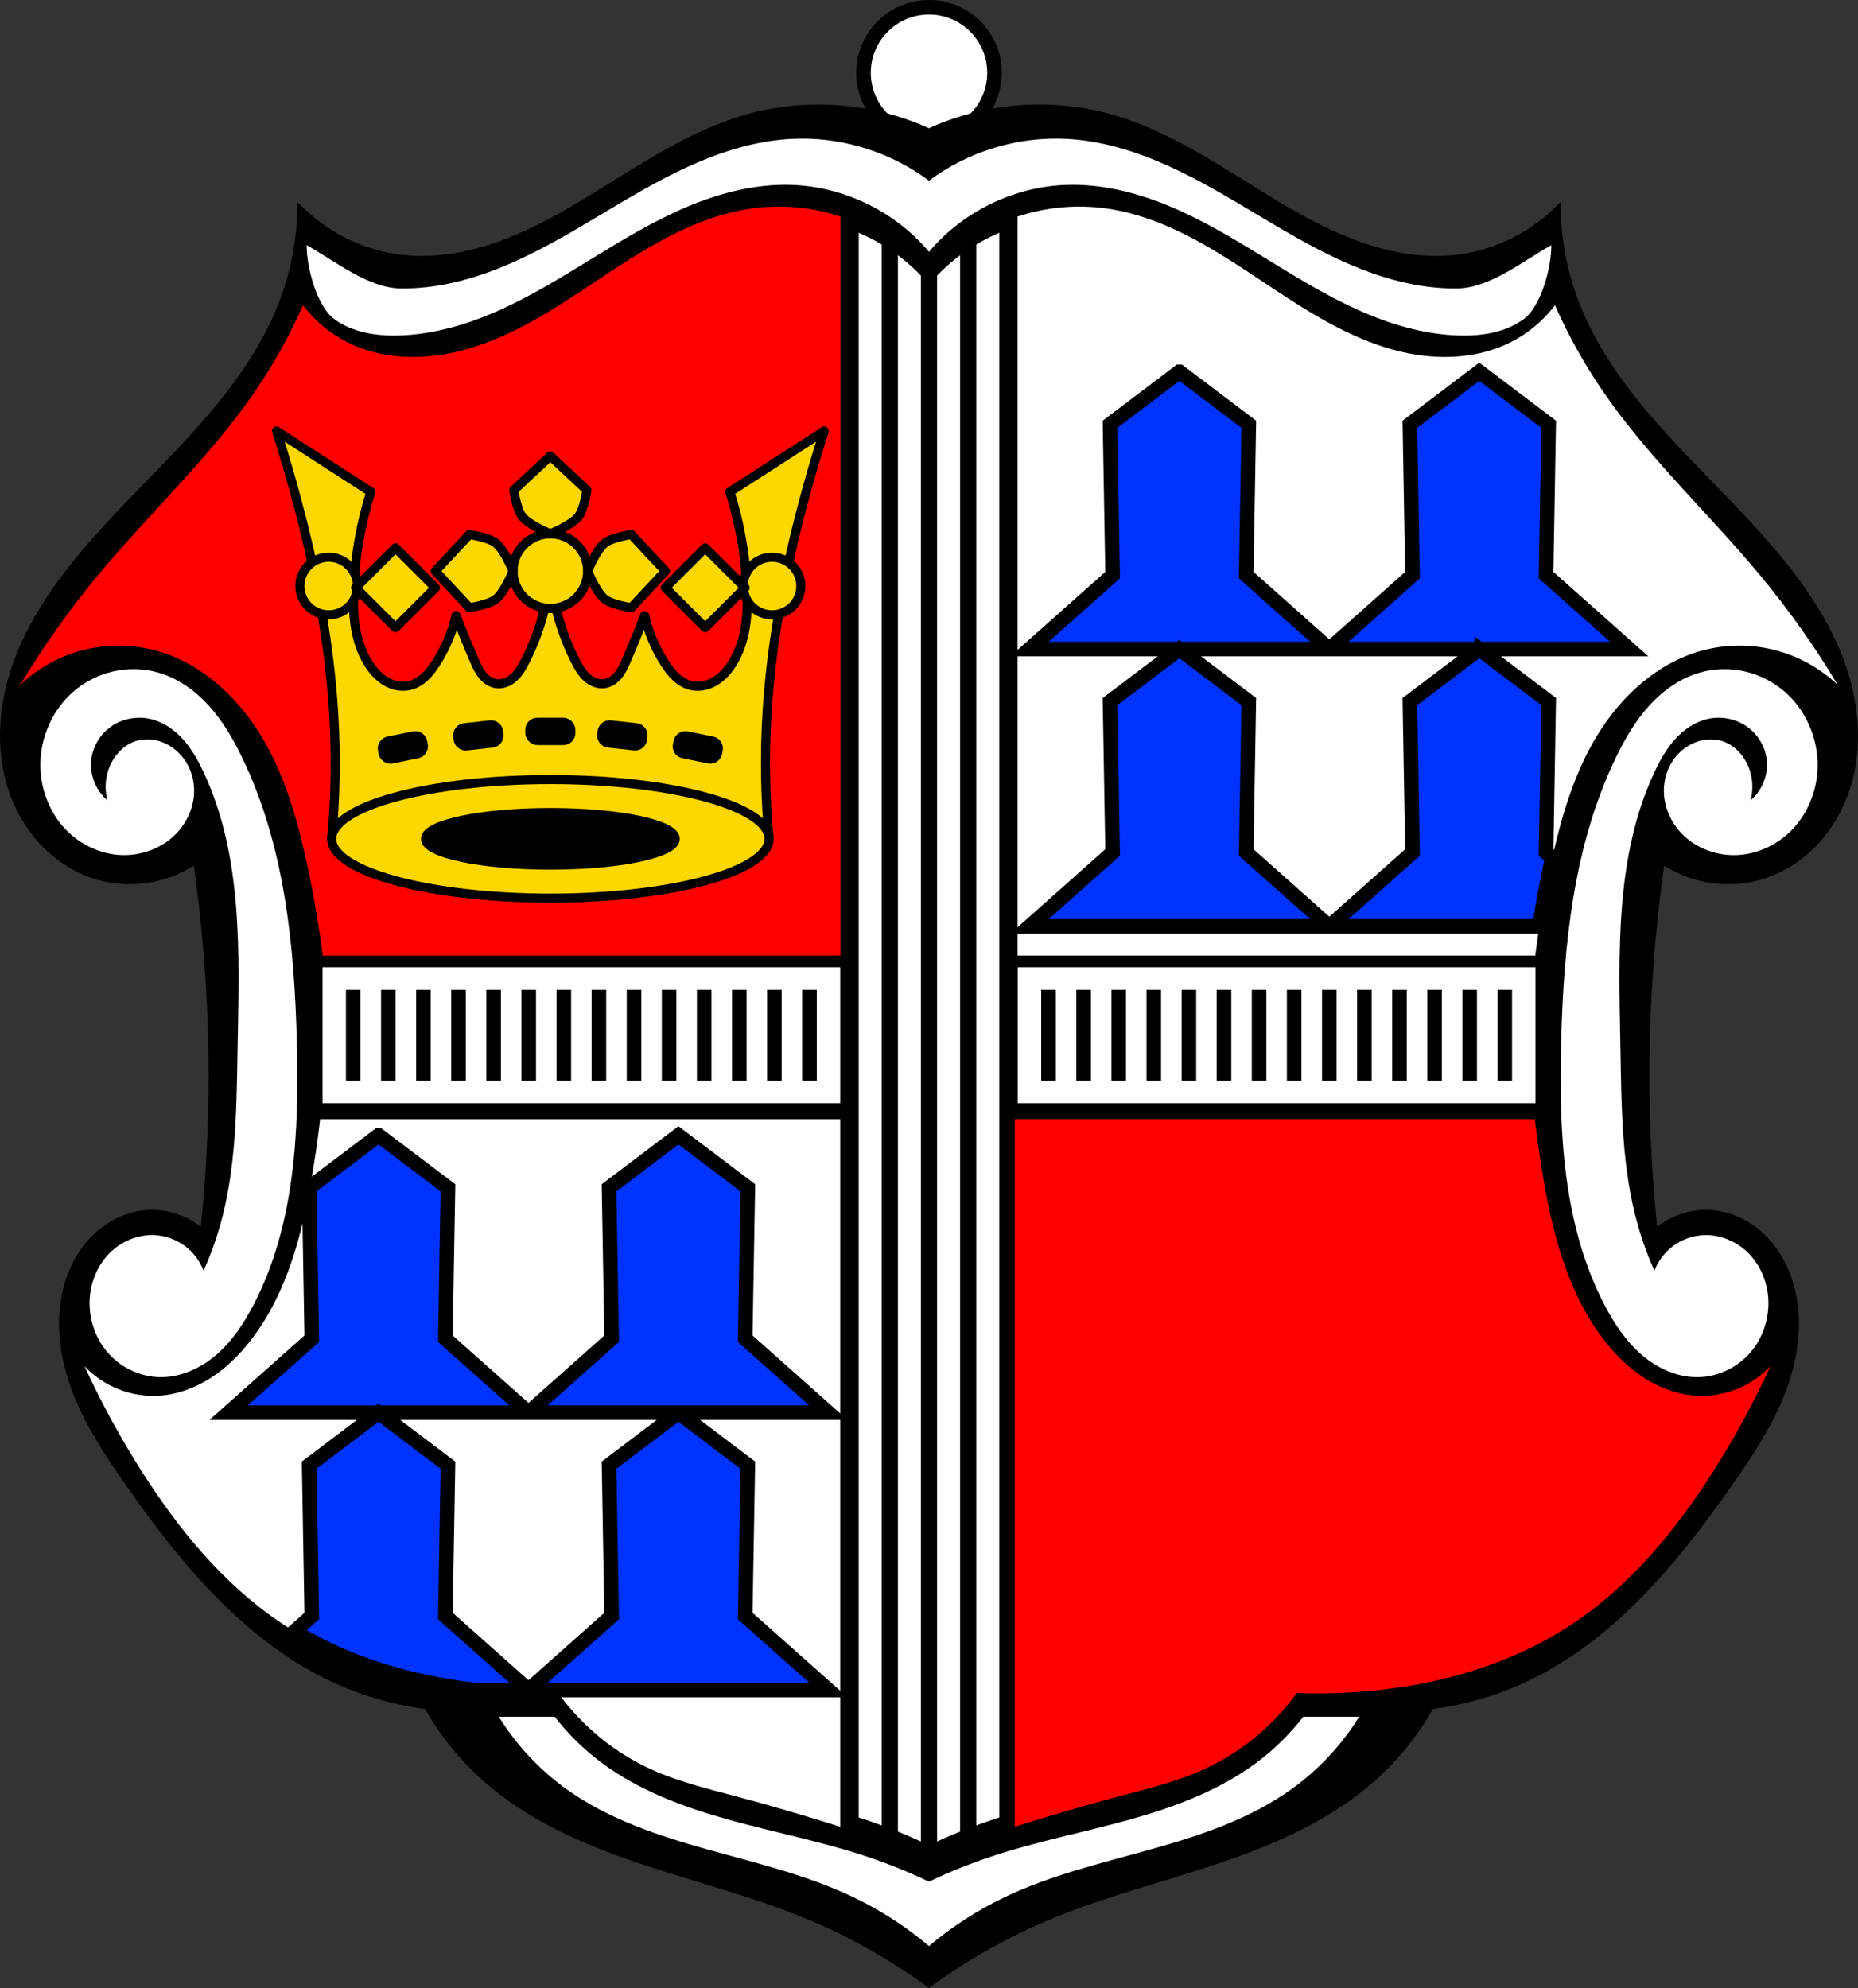 <?xml version="1.0" encoding="UTF-8" standalone="no"?>
<svg
   xmlns:dc="http://purl.org/dc/elements/1.1/"
   xmlns:cc="http://creativecommons.org/ns#"
   xmlns:rdf="http://www.w3.org/1999/02/22-rdf-syntax-ns#"
   xmlns:svg="http://www.w3.org/2000/svg"
   xmlns="http://www.w3.org/2000/svg"
   xmlns:sodipodi="http://sodipodi.sourceforge.net/DTD/sodipodi-0.dtd"
   xmlns:inkscape="http://www.inkscape.org/namespaces/inkscape"
   width="1021.33"
   height="1092.83"
   viewBox="0 0 1021.328 1092.834"
   version="1.1"
   id="svg2024"
   sodipodi:docname="DEU_Wörth_am_Main_COA.svg"
   inkscape:version="0.92.5 (2060ec1f9f, 2020-04-08)">
  <rect x="0" y="0" width="1021.328" height="1092.834" fill="#333333" stroke="none"/>
  <defs
     id="defs2028" />
  <sodipodi:namedview
     pagecolor="#ffffff"
     bordercolor="#666666"
     borderopacity="1"
     objecttolerance="10"
     gridtolerance="10"
     guidetolerance="10"
     inkscape:pageopacity="0"
     inkscape:pageshadow="2"
     inkscape:window-width="1920"
     inkscape:window-height="1046"
     id="namedview2026"
     showgrid="false"
     inkscape:zoom="0.72565327"
     inkscape:cx="548.55838"
     inkscape:cy="546.42575"
     inkscape:window-x="-11"
     inkscape:window-y="-11"
     inkscape:window-maximized="1"
     inkscape:current-layer="svg2024" />
  <circle
     cx="510.666"
     cy="40"
     r="36"
     id="circle1872"
     style="fill:#ffffff;stroke:#000000;stroke-width:8;stroke-linecap:round" />
  <path
     d="m 449.426,59.95 c -12.633,0.039 -25.26,1.718 -37.441,5.07 -33.587,9.242 -62.47,30.2 -92.38,48.05 -14.956,8.927 -30.416,17.19 -46.895,22.828 -16.479,5.641 -34.08,8.606 -51.4,6.742 -20.634,-2.221 -40.45,-11.447 -55.43,-25.809 -0.533,16.908 -3.897,33.724 -9.908,49.54 -10.846,28.53 -29.959,53.15 -50.596,75.64 -20.636,22.488 -43.09,43.35 -62.35,67.02 -13.618,16.74 -25.682,35.02 -33.09,55.29 -7.408,20.268 -9.954,42.701 -4.559,63.6 3.182,12.324 9.127,23.993 17.641,33.455 8.514,9.462 19.626,16.66 31.897,20.04 18.09,4.991 38.39,1.233 53.5,-9.906 4.048,27.583 6.695,55.37 7.926,83.22 1.84,41.631 0.514,83.4 -3.963,124.83 -8.172,-8.302 -20.09,-12.77 -31.703,-11.889 -10.706,0.812 -20.869,6.01 -28.43,13.637 -7.56,7.624 -12.597,17.549 -15.16,27.975 -4.537,18.426 -1.493,38.09 5.393,55.777 6.886,17.683 17.435,33.677 28.29,49.24 30.59,43.843 66.19,87.02 114.93,108.98 15.692,7.07 32.454,11.764 49.54,13.869 8.253,14.859 19.02,28.318 31.703,39.631 24.02,21.425 54.21,34.672 84.7,44.984 30.492,10.313 61.887,18.06 91.65,30.31 23.846,9.814 46.514,22.48 67.37,37.647 20.855,-15.166 43.525,-27.833 67.37,-37.647 29.767,-12.25 61.16,-20 91.65,-30.31 30.492,-10.313 60.676,-23.559 84.7,-44.984 12.685,-11.313 23.451,-24.772 31.703,-39.631 17.08,-2.105 33.845,-6.797 49.54,-13.869 48.739,-21.965 84.34,-65.14 114.93,-108.98 10.858,-15.563 21.407,-31.557 28.29,-49.24 6.885,-17.683 9.93,-37.35 5.393,-55.777 -2.567,-10.425 -7.604,-20.351 -15.16,-27.975 -7.56,-7.624 -17.722,-12.824 -28.428,-13.637 -11.616,-0.881 -23.533,3.587 -31.705,11.889 -4.477,-41.43 -5.803,-83.2 -3.963,-124.83 1.231,-27.851 3.877,-55.638 7.926,-83.22 15.11,11.14 35.406,14.898 53.5,9.906 12.27,-3.385 23.385,-10.583 31.898,-20.04 8.514,-9.462 14.456,-21.13 17.639,-33.455 5.395,-20.894 2.85,-43.33 -4.559,-63.6 -7.408,-20.268 -19.47,-38.553 -33.09,-55.29 -19.261,-23.676 -41.713,-44.535 -62.35,-67.02 -20.636,-22.488 -39.75,-47.11 -50.596,-75.64 -6.01,-15.813 -9.375,-32.629 -9.908,-49.54 -14.982,14.361 -34.798,23.587 -55.43,25.809 -17.318,1.864 -34.916,-1.101 -51.39,-6.742 -16.479,-5.641 -31.941,-13.901 -46.896,-22.828 -29.912,-17.854 -58.79,-38.813 -92.38,-48.05 -32.489,-8.94 -68.12,-5.972 -98.68,8.223 -19.1,-8.872 -40.18,-13.358 -61.23,-13.293"
     id="path1874"
     inkscape:connector-curvature="0"
     style="fill-rule:evenodd;stroke:#000000;stroke-width:5" />
  <path
     style="fill:#ffffff;fill-rule:evenodd"
     inkscape:connector-curvature="0"
     id="path1878"
     d="m 74.596,367.85 c -4.213,-0.104 -8.44,0.323 -12.545,1.277 -8.209,1.909 -15.915,5.921 -22.22,11.512 -12.615,11.181 -19.16,28.721 -17.348,45.48 1.212,11.203 6.04,22.06 13.902,30.13 7.858,8.08 18.746,13.248 30,13.771 10.646,0.495 21.517,-3.26 29.27,-10.57 6.347,-5.984 10.528,-14.341 11.01,-23.05 0.302,-5.5 -0.865,-11.09 -3.479,-15.941 -2.613,-4.849 -6.68,-8.926 -11.592,-11.418 -5.232,-2.654 -11.499,-3.45 -17.08,-1.627 -5.611,1.834 -10.198,6.191 -13.01,11.383 -3.459,6.392 -4.352,14.13 -2.439,21.14 -6.303,-5.28 -9.762,-13.772 -8.943,-21.953 0.744,-7.442 4.952,-14.441 11.1,-18.695 6.152,-4.254 14.12,-5.724 21.418,-4.07 6.974,1.581 13.14,5.846 17.928,11.156 4.789,5.31 8.31,11.638 11.344,18.11 21.641,46.18 19.612,99.42 18.701,150.42 -0.595,33.32 -0.596,67.15 -9.758,99.19 -2.383,8.334 -5.374,16.494 -8.943,24.393 -2.092,-5.46 -5.796,-10.293 -10.525,-13.732 -4.729,-3.439 -10.467,-5.473 -16.307,-5.781 -9.239,-0.487 -18.509,3.431 -24.996,10.03 -6.487,6.596 -10.218,15.701 -10.779,24.936 -0.65,10.695 2.944,21.632 9.994,29.701 7.05,8.07 17.509,13.12 28.22,13.391 11.416,0.286 22.541,-4.713 31.22,-12.133 8.68,-7.42 15.13,-17.12 20.432,-27.24 22.946,-43.822 25.284,-95.32 24.01,-144.77 -1.385,-53.56 -6.804,-108.4 -30.17,-156.62 -4.898,-10.11 -10.611,-19.931 -18.15,-28.26 -7.537,-8.329 -17.02,-15.14 -27.813,-18.258 -4.048,-1.17 -8.246,-1.806 -12.459,-1.91" />
  <path
     style="fill:#ffffff;fill-rule:evenodd"
     inkscape:connector-curvature="0"
     id="path1880"
     d="m 946.736,367.85 c -4.213,0.104 -8.411,0.74 -12.459,1.91 -10.791,3.12 -20.275,9.929 -27.813,18.258 -7.537,8.329 -13.25,18.15 -18.15,28.26 -23.364,48.22 -28.783,103.06 -30.17,156.62 -1.279,49.45 1.06,100.95 24.01,144.77 5.297,10.116 11.752,19.816 20.432,27.24 8.68,7.42 19.805,12.419 31.22,12.133 10.712,-0.269 21.17,-5.321 28.22,-13.391 7.05,-8.07 10.644,-19.01 9.994,-29.701 -0.561,-9.235 -4.292,-18.34 -10.779,-24.936 -6.487,-6.596 -15.757,-10.515 -24.996,-10.03 -5.839,0.308 -11.577,2.342 -16.307,5.781 -4.729,3.439 -8.433,8.272 -10.525,13.732 -3.569,-7.899 -6.561,-16.06 -8.943,-24.393 -9.162,-32.04 -9.162,-65.872 -9.758,-99.19 -0.911,-50.995 -2.94,-104.24 18.701,-150.42 3.034,-6.475 6.555,-12.803 11.344,-18.11 4.789,-5.31 10.954,-9.576 17.928,-11.156 7.294,-1.653 15.266,-0.184 21.418,4.07 6.152,4.254 10.359,11.253 11.1,18.695 0.818,8.181 -2.641,16.673 -8.943,21.953 1.913,-7.01 1.02,-14.749 -2.439,-21.14 -2.81,-5.192 -7.397,-9.549 -13.01,-11.383 -5.577,-1.823 -11.844,-1.027 -17.08,1.627 -4.912,2.492 -8.979,6.569 -11.592,11.418 -2.613,4.849 -3.782,10.442 -3.48,15.941 0.477,8.71 4.661,17.07 11.01,23.05 7.754,7.311 18.626,11.07 29.27,10.57 11.256,-0.524 22.14,-5.695 30,-13.771 7.858,-8.08 12.69,-18.932 13.902,-30.13 1.813,-16.759 -4.732,-34.3 -17.348,-45.48 -6.308,-5.59 -14.01,-9.602 -22.22,-11.512 -4.105,-0.955 -8.332,-1.382 -12.545,-1.277" />
  <path
     style="fill:#ffffff"
     d="m 472.036,104.58 h 12.648 v 931.26 h -12.648 z"
     id="path1884"
     inkscape:connector-curvature="0" />
  <path
     style="fill:#ffffff"
     d="m 536.646,104.58 h 12.648 v 931.26 h -12.648 z"
     id="path1886"
     inkscape:connector-curvature="0" />
  <path
     style="fill:#ffffff"
     d="m 493.576,104.58 h 12.648 v 931.26 h -12.648 z"
     id="path1888"
     inkscape:connector-curvature="0" />
  <path
     style="fill:#ffffff"
     d="m 515.106,104.58 h 12.649 v 931.26 h -12.649 z"
     id="path1890"
     inkscape:connector-curvature="0" />
  <path
     style="fill-rule:evenodd"
     d="m 439.826,94.2 c -1.685,0.016 -3.369,0.069 -5.05,0.16 -19.343,1.049 -38.17,6.936 -55.816,14.93 -17.645,7.994 -34.25,18.08 -50.883,28.01 -16.635,9.927 -33.419,19.751 -51.32,27.15 -17.901,7.404 -37.06,12.357 -56.43,12.12 -18.03,-0.22 -35.993,-15.01 -51.742,-23.799 -0.18,11.742 5.551,33.426 14.947,40.471 9.853,7.387 22.759,9.464 35.07,9.199 19.602,-0.421 38.79,-6.17 56.652,-14.254 17.863,-8.08 34.564,-18.483 51.28,-28.73 16.715,-10.248 33.579,-20.415 51.664,-27.988 18.09,-7.573 37.558,-12.509 57.15,-11.816 28.758,1.017 56.839,14.735 75.32,36.795 18.477,-22.06 46.556,-35.778 75.31,-36.795 19.594,-0.693 39.07,4.244 57.15,11.816 18.09,7.573 34.949,17.74 51.664,27.988 16.715,10.248 33.417,20.647 51.28,28.73 17.863,8.08 37.05,13.833 56.652,14.254 12.312,0.265 25.22,-1.812 35.07,-9.199 9.396,-7.04 15.13,-28.728 14.949,-40.471 -15.749,8.789 -33.71,23.579 -51.744,23.799 -19.37,0.236 -38.529,-4.717 -56.43,-12.12 -17.901,-7.404 -34.685,-17.228 -51.32,-27.15 -16.635,-9.927 -33.24,-20.02 -50.881,-28.01 -17.645,-7.994 -36.473,-13.88 -55.816,-14.93 -26.936,-1.461 -54.3,6.829 -75.891,22.996 -20.244,-15.16 -45.559,-23.39 -70.838,-23.16"
     id="path1894"
     inkscape:connector-curvature="0" />
  <path
     d="m 439.826,76.2 c -1.685,0.016 -3.369,0.069 -5.05,0.16 -19.343,1.049 -38.17,6.936 -55.816,14.93 -17.645,7.994 -34.25,18.08 -50.883,28.01 -16.635,9.927 -33.419,19.751 -51.32,27.15 -17.901,7.404 -37.06,12.357 -56.43,12.12 -18.03,-0.22 -35.993,-15.01 -51.742,-23.799 -0.18,11.742 5.551,33.426 14.947,40.471 9.853,7.387 22.758,9.464 35.07,9.199 19.602,-0.421 38.79,-6.17 56.652,-14.254 17.863,-8.08 34.564,-18.483 51.28,-28.73 16.715,-10.248 33.579,-20.415 51.664,-27.988 18.09,-7.573 37.558,-12.509 57.15,-11.816 28.758,1.017 56.839,14.735 75.32,36.795 18.477,-22.06 46.556,-35.778 75.31,-36.795 19.594,-0.693 39.07,4.244 57.15,11.816 18.09,7.573 34.949,17.74 51.664,27.988 16.715,10.248 33.417,20.647 51.28,28.73 17.863,8.08 37.05,13.833 56.652,14.254 12.312,0.265 25.22,-1.812 35.07,-9.199 9.396,-7.04 15.13,-28.728 14.949,-40.471 -15.749,8.789 -33.71,23.579 -51.744,23.799 -19.37,0.236 -38.529,-4.717 -56.43,-12.12 -17.901,-7.404 -34.685,-17.228 -51.32,-27.15 -16.635,-9.927 -33.24,-20.02 -50.881,-28.01 -17.645,-7.994 -36.473,-13.88 -55.816,-14.93 -26.936,-1.461 -54.3,6.829 -75.891,22.996 -20.244,-15.16 -45.559,-23.39 -70.838,-23.16"
     id="path1896"
     inkscape:connector-curvature="0"
     style="fill:#ffffff;fill-rule:evenodd" />
  <path
     style="fill-rule:evenodd"
     d="m 274.196,923.73 c 9.726,15.692 22.607,29.42 37.648,40.12 22.873,16.278 50.06,25.25 77.09,32.822 27.03,7.569 54.603,14.04 79.941,26.13 14.998,7.155 29.08,16.233 41.785,26.941 12.707,-10.708 26.787,-19.786 41.785,-26.941 25.338,-12.09 52.907,-18.558 79.941,-26.13 27.03,-7.568 54.22,-16.544 77.09,-32.822 15.04,-10.705 27.923,-24.433 37.648,-40.12 h -30.713 c -7.394,9.532 -16.09,18.06 -25.76,25.26 -20.775,15.48 -45.586,24.595 -70.55,31.506 -24.969,6.91 -50.5,11.834 -75.08,20.01 -11.726,3.902 -23.21,8.536 -34.36,13.869 -11.148,-5.333 -22.628,-9.967 -34.35,-13.869 -24.582,-8.18 -50.11,-13.1 -75.08,-20.01 -24.969,-6.91 -49.78,-16.03 -70.55,-31.506 -9.673,-7.208 -18.365,-15.732 -25.76,-25.26 h -30.713"
     id="path1898"
     inkscape:connector-curvature="0" />
  <path
     d="m 274.196,943.73 c 9.726,15.692 22.607,29.42 37.648,40.12 22.873,16.278 50.06,25.25 77.09,32.822 27.03,7.569 54.603,14.04 79.941,26.13 14.998,7.155 29.08,16.233 41.785,26.941 12.707,-10.708 26.787,-19.786 41.785,-26.941 25.338,-12.09 52.907,-18.559 79.941,-26.13 27.03,-7.568 54.22,-16.544 77.09,-32.822 15.04,-10.705 27.923,-24.433 37.648,-40.12 h -30.713 c -7.394,9.532 -16.09,18.06 -25.76,25.26 -20.775,15.48 -45.586,24.595 -70.55,31.506 -24.969,6.91 -50.5,11.834 -75.08,20.01 -11.726,3.902 -23.21,8.536 -34.36,13.869 -11.148,-5.333 -22.628,-9.967 -34.35,-13.869 -24.582,-8.18 -50.11,-13.1 -75.08,-20.01 -24.969,-6.911 -49.78,-16.03 -70.55,-31.506 -9.673,-7.208 -18.365,-15.732 -25.76,-25.26 h -30.713"
     id="path1900"
     inkscape:connector-curvature="0"
     style="fill:#ffffff;fill-rule:evenodd" />
  <path
     style="fill:#ffffff"
     inkscape:connector-curvature="0"
     id="path1904"
     d="m 177.276,531.7 h 284.59 v 74.74 h -284.59 z" />
  <path
     style="fill:none;fill-rule:evenodd;stroke:#000000;stroke-width:8"
     d="m 232.753,544.075 v 50"
     id="path1906"
     inkscape:connector-curvature="0" />
  <path
     style="fill:none;fill-rule:evenodd;stroke:#000000;stroke-width:8"
     d="m 213.463,544.075 v 50"
     id="path1908"
     inkscape:connector-curvature="0" />
  <path
     style="fill:none;fill-rule:evenodd;stroke:#000000;stroke-width:8"
     d="m 194.173,544.075 v 50"
     id="path1910"
     inkscape:connector-curvature="0" />
  <path
     style="fill:none;fill-rule:evenodd;stroke:#000000;stroke-width:8"
     d="m 290.633,544.075 v 50"
     id="path1912"
     inkscape:connector-curvature="0" />
  <path
     style="fill:none;fill-rule:evenodd;stroke:#000000;stroke-width:8"
     d="m 271.343,544.075 v 50"
     id="path1914"
     inkscape:connector-curvature="0" />
  <path
     style="fill:none;fill-rule:evenodd;stroke:#000000;stroke-width:8"
     d="m 252.043,544.075 v 50"
     id="path1916"
     inkscape:connector-curvature="0" />
  <path
     style="fill:none;fill-rule:evenodd;stroke:#000000;stroke-width:8"
     d="m 348.513,544.075 v 50"
     id="path1918"
     inkscape:connector-curvature="0" />
  <path
     style="fill:none;fill-rule:evenodd;stroke:#000000;stroke-width:8"
     d="m 329.223,544.075 v 50"
     id="path1920"
     inkscape:connector-curvature="0" />
  <path
     style="fill:none;fill-rule:evenodd;stroke:#000000;stroke-width:8"
     d="m 309.923,544.075 v 50"
     id="path1922"
     inkscape:connector-curvature="0" />
  <path
     style="fill:none;fill-rule:evenodd;stroke:#000000;stroke-width:8"
     d="m 406.393,544.075 v 50"
     id="path1924"
     inkscape:connector-curvature="0" />
  <path
     style="fill:none;fill-rule:evenodd;stroke:#000000;stroke-width:8"
     d="m 387.093,544.075 v 50"
     id="path1926"
     inkscape:connector-curvature="0" />
  <path
     style="fill:none;fill-rule:evenodd;stroke:#000000;stroke-width:8"
     d="m 367.803,544.075 v 50"
     id="path1928"
     inkscape:connector-curvature="0" />
  <path
     style="fill:none;fill-rule:evenodd;stroke:#000000;stroke-width:8"
     d="m 444.973,544.075 v 50"
     id="path1930"
     inkscape:connector-curvature="0" />
  <path
     style="fill:none;fill-rule:evenodd;stroke:#000000;stroke-width:8"
     d="m 425.683,544.075 v 50"
     id="path1932"
     inkscape:connector-curvature="0" />
  <path
     style="fill:#ffffff"
     inkscape:connector-curvature="0"
     id="path1936"
     d="m 844.056,531.7 h -284.59 v 74.74 h 284.59 z" />
  <path
     style="fill:none;fill-rule:evenodd;stroke:#000000;stroke-width:8"
     d="m 788.579,544.075 v 50"
     id="path1938"
     inkscape:connector-curvature="0" />
  <path
     style="fill:none;fill-rule:evenodd;stroke:#000000;stroke-width:8"
     d="m 807.869,544.075 v 50"
     id="path1940"
     inkscape:connector-curvature="0" />
  <path
     style="fill:none;fill-rule:evenodd;stroke:#000000;stroke-width:8"
     d="m 827.159,544.075 v 50"
     id="path1942"
     inkscape:connector-curvature="0" />
  <path
     style="fill:none;fill-rule:evenodd;stroke:#000000;stroke-width:8"
     d="m 730.699,544.075 v 50"
     id="path1944"
     inkscape:connector-curvature="0" />
  <path
     style="fill:none;fill-rule:evenodd;stroke:#000000;stroke-width:8"
     d="m 749.989,544.075 v 50"
     id="path1946"
     inkscape:connector-curvature="0" />
  <path
     style="fill:none;fill-rule:evenodd;stroke:#000000;stroke-width:8"
     d="m 769.279,544.075 v 50"
     id="path1948"
     inkscape:connector-curvature="0" />
  <path
     style="fill:none;fill-rule:evenodd;stroke:#000000;stroke-width:8"
     d="m 672.819,544.075 v 50"
     id="path1950"
     inkscape:connector-curvature="0" />
  <path
     style="fill:none;fill-rule:evenodd;stroke:#000000;stroke-width:8"
     d="m 692.109,544.075 v 50"
     id="path1952"
     inkscape:connector-curvature="0" />
  <path
     style="fill:none;fill-rule:evenodd;stroke:#000000;stroke-width:8"
     d="m 711.399,544.075 v 50"
     id="path1954"
     inkscape:connector-curvature="0" />
  <path
     style="fill:none;fill-rule:evenodd;stroke:#000000;stroke-width:8"
     d="m 614.939,544.075 v 50"
     id="path1956"
     inkscape:connector-curvature="0" />
  <path
     style="fill:none;fill-rule:evenodd;stroke:#000000;stroke-width:8"
     d="m 634.229,544.075 v 50"
     id="path1958"
     inkscape:connector-curvature="0" />
  <path
     style="fill:none;fill-rule:evenodd;stroke:#000000;stroke-width:8"
     d="m 653.529,544.075 v 50"
     id="path1960"
     inkscape:connector-curvature="0" />
  <path
     style="fill:none;fill-rule:evenodd;stroke:#000000;stroke-width:8"
     d="m 576.359,544.075 v 50"
     id="path1962"
     inkscape:connector-curvature="0" />
  <path
     style="fill:none;fill-rule:evenodd;stroke:#000000;stroke-width:8"
     d="m 595.649,544.075 v 50"
     id="path1964"
     inkscape:connector-curvature="0" />
  <path
     d="m 843.686,615.25 h -285.89 v 388.96 c 19.371,-6.166 38.893,-11.859 58.54,-17.07 15.213,-4.04 30.595,-7.821 44.941,-14.295 20.467,-9.236 38.439,-23.931 51.56,-42.15 9.734,0.328 19.483,0.219 29.21,-0.327 43.758,-2.453 87.69,-14.169 123.96,-38.784 31.15,-21.15 55.54,-50.954 75.74,-82.72 11.795,-18.549 22.319,-37.905 31.476,-57.888 -10.257,11.01 -25.533,17.15 -40.556,16.296 -10.264,-0.582 -20.227,-4.273 -28.875,-9.832 -8.648,-5.56 -16.03,-12.942 -22.286,-21.1 -19.65,-25.614 -28,-58.03 -33.368,-89.87 -1.746,-10.361 -3.227,-20.768 -4.439,-31.21"
     id="path1968"
     inkscape:connector-curvature="0"
     style="fill:#ff0000;fill-rule:evenodd" />
  <path
     d="m 175.976,615.25 h 285.89 v 388.96 c -19.371,-6.166 -38.893,-11.859 -58.54,-17.07 -15.213,-4.04 -30.595,-7.821 -44.941,-14.295 -20.467,-9.236 -38.439,-23.931 -51.56,-42.15 -9.734,0.328 -19.483,0.219 -29.21,-0.327 -43.758,-2.453 -87.69,-14.169 -123.96,-38.784 -31.15,-21.15 -55.54,-50.954 -75.74,-82.72 -11.795,-18.549 -22.319,-37.905 -31.476,-57.888 10.257,11.01 25.533,17.15 40.556,16.296 10.264,-0.582 20.227,-4.273 28.875,-9.832 8.648,-5.56 16.03,-12.942 22.286,-21.1 19.65,-25.614 28,-58.03 33.368,-89.87 1.746,-10.361 3.227,-20.768 4.439,-31.21"
     id="path1970"
     inkscape:connector-curvature="0"
     style="fill:#ffffff;fill-rule:evenodd" />
  <path
     d="m 208.09,624.1 -38.15,28.865 1.439,82.932 -45.709,40.654 h 82.42 82.42 l -45.707,-40.654 1.438,-82.932 -38.15,-28.865 z m 82.42,152.45 h 82.42 82.42 l -45.707,-40.654 1.438,-82.932 -38.15,-28.865 -38.15,28.865 1.439,82.932 -45.709,40.654 z m 82.42,0 -38.15,28.865 1.439,82.932 -45.709,40.654 h 82.42 82.42 l -45.707,-40.654 1.438,-82.932 -38.15,-28.865 z M 290.51,929 l -45.707,-40.654 1.438,-82.932 -38.15,-28.865 -38.15,28.865 1.439,82.932 -9.531,8.477 c 29.925,18.205 64.4,28.314 99.39,32.18 h 29.27 z"
     id="path1972"
     inkscape:connector-curvature="0"
     style="fill:#0033ff;fill-rule:evenodd;stroke:#000000;stroke-width:8" />
  <path
     d="m 177.386,525.26 h 284.56 V 119.04 c -15.631,-5.198 -32.468,-6.73 -48.781,-4.437 -20.07,2.822 -38.964,11.28 -56.49,21.474 -17.522,10.194 -33.937,22.18 -51.17,32.855 -17.231,10.679 -35.525,20.14 -55.29,24.631 -19.768,4.49 -41.26,3.666 -59.36,-5.47 -9.501,-4.796 -17.88,-11.797 -24.289,-20.293 -7.283,16.485 -16.09,32.3 -26.27,47.17 -25.308,36.97 -58.679,67.6 -87.21,102.14 -15.464,18.72 -29.515,38.606 -41.995,59.43 9.712,-9.257 21.841,-15.956 34.848,-19.247 13.01,-3.291 26.863,-3.166 39.809,0.36 24.301,6.617 44.26,24.828 57.42,46.3 13.162,21.473 20.21,46.1 25.54,70.72 3.619,16.726 6.512,33.608 8.668,50.584"
     id="path1974"
     inkscape:connector-curvature="0"
     style="fill:#ff0000;fill-rule:evenodd" />
  <path
     d="M 843.936,525.26 H 559.376 V 119.04 c 15.631,-5.198 32.468,-6.73 48.781,-4.437 20.07,2.822 38.964,11.28 56.49,21.474 17.522,10.194 33.937,22.18 51.17,32.855 17.231,10.679 35.525,20.14 55.29,24.631 19.768,4.49 41.26,3.666 59.36,-5.47 9.501,-4.796 17.88,-11.797 24.289,-20.293 7.283,16.485 16.09,32.3 26.27,47.17 25.308,36.97 58.679,67.6 87.21,102.14 15.464,18.72 29.515,38.606 41.995,59.43 -9.712,-9.257 -21.841,-15.956 -34.848,-19.247 -13.01,-3.291 -26.863,-3.166 -39.809,0.36 -24.301,6.617 -44.26,24.828 -57.42,46.3 -13.162,21.473 -20.21,46.1 -25.54,70.72 -3.619,16.726 -6.512,33.608 -8.668,50.584"
     id="path1976"
     inkscape:connector-curvature="0"
     style="fill:#ffffff;fill-rule:evenodd" />
  <path
     style="fill:#0033ff;fill-rule:evenodd;stroke:#000000;stroke-width:8"
     inkscape:connector-curvature="0"
     id="path1978"
     d="m 648.31,204.36 -38.15,28.865 1.439,82.932 -45.709,40.654 h 82.42 82.42 l -45.707,-40.654 1.438,-82.932 -38.15,-28.865 z m 82.42,152.45 h 82.42 82.42 l -45.707,-40.654 1.438,-82.932 -38.15,-28.865 -38.15,28.865 1.439,82.932 -45.709,40.654 z m 82.42,0 -38.15,28.865 1.439,82.932 -45.709,40.654 h 82.42 33.05 c 1.794,-11.588 3.925,-23.12 6.404,-34.584 0.218,-1.01 0.459,-2.02 0.684,-3.03 l -3.424,-3.045 1.438,-82.932 -38.15,-28.865 z m -82.42,152.45 -45.707,-40.654 1.438,-82.932 -38.15,-28.865 -38.15,28.865 1.439,82.932 -45.709,40.654 h 82.42 82.42 z" />
  <path
     style="fill:#ffd700;fill-rule:evenodd;stroke:#000000;stroke-width:5;stroke-miterlimit:4;stroke-dasharray:none;stroke-linecap:round;stroke-linejoin:round"
     inkscape:connector-curvature="0"
     id="path1980"
     d="m 152.006,236.95 c 4.859,15.17 9.27,30.483 13.23,45.912 9.204,35.86 15.968,72.44 18.2,109.39 1.383,22.939 1.013,45.986 -1.104,68.869 l 120.19,-14.383 120.19,14.383 c -2.116,-22.883 -2.486,-45.93 -1.104,-68.869 2.227,-36.955 8.992,-73.53 18.2,-109.39 3.96,-15.429 8.373,-30.742 13.232,-45.912 l -51.828,33.443 c 5.4,17.06 8.56,34.834 9.373,52.713 0.329,7.235 0.273,14.522 -0.891,21.67 -1.164,7.148 -3.467,14.178 -7.379,20.273 -2.402,3.742 -5.448,7.149 -9.26,9.439 -3.812,2.29 -8.443,3.39 -12.793,2.465 -3.252,-0.692 -6.206,-2.469 -8.656,-4.717 -2.451,-2.247 -4.433,-4.957 -6.23,-7.754 -5.126,-7.978 -8.874,-16.837 -11.03,-26.07 -3.129,8.196 -6.438,16.323 -9.924,24.373 -1.235,2.852 -2.513,5.727 -4.443,8.162 -0.965,1.218 -2.091,2.318 -3.387,3.176 -1.295,0.858 -2.762,1.47 -4.299,1.697 -1.791,0.264 -3.643,-0.003 -5.332,-0.654 -1.689,-0.652 -3.218,-1.677 -4.545,-2.908 -2.654,-2.462 -4.473,-5.679 -6.113,-8.906 -7.531,-14.816 -12.234,-31.06 -13.783,-47.613 -1.549,16.548 -6.252,32.797 -13.783,47.613 -1.64,3.227 -3.459,6.445 -6.113,8.906 -1.327,1.231 -2.856,2.257 -4.545,2.908 -1.689,0.651 -3.539,0.919 -5.33,0.654 -1.537,-0.227 -3.01,-0.839 -4.301,-1.697 -1.295,-0.858 -2.422,-1.958 -3.387,-3.176 -1.93,-2.435 -3.209,-5.31 -4.443,-8.162 -3.486,-8.05 -6.794,-16.178 -9.924,-24.373 -2.153,9.235 -5.901,18.09 -11.03,26.07 -1.797,2.797 -3.78,5.507 -6.23,7.754 -2.451,2.247 -5.402,4.03 -8.654,4.717 -4.35,0.925 -8.983,-0.175 -12.795,-2.465 -3.812,-2.29 -6.858,-5.697 -9.26,-9.439 -3.912,-6.095 -6.215,-13.13 -7.379,-20.273 -1.164,-7.148 -1.22,-14.435 -0.891,-21.67 0.813,-17.879 3.973,-35.649 9.373,-52.713 L 152.002,236.95" />
  <ellipse
     cx="302.526"
     cy="461.12"
     rx="120.19"
     ry="32.592"
     id="ellipse1986"
     style="fill:#ffd700;stroke:#000000;stroke-width:5;stroke-linecap:round;stroke-linejoin:round;stroke-miterlimit:4;stroke-dasharray:none" />
  <ellipse
     style="stroke:#000000;stroke-width:5;stroke-linecap:round;stroke-linejoin:round;stroke-miterlimit:4;stroke-dasharray:none"
     cx="302.526"
     cy="461.12"
     rx="68.65"
     ry="14.454"
     id="ellipse1988" />
  <path
     d="m 180.668,306.338 a 15.816,15.816 0 0 0 -15.816,15.816 15.816,15.816 0 0 0 15.816,15.814 15.816,15.816 0 0 0 15.816,-15.814 15.816,15.816 0 0 0 -15.816,-15.816 z m 243.715,0 a 15.816,15.816 0 0 0 -15.816,15.816 15.816,15.816 0 0 0 15.816,15.814 15.816,15.816 0 0 0 15.814,-15.814 15.816,15.816 0 0 0 -15.814,-15.816 z"
     id="path1990"
     inkscape:connector-curvature="0"
     style="fill:#ffd700;stroke:#000000;stroke-width:5;stroke-linecap:round;stroke-linejoin:round;stroke-miterlimit:4;stroke-dasharray:none" />
  <path
     style="fill:#ffd700;stroke:#000000;stroke-width:5;stroke-linecap:round;stroke-miterlimit:4;stroke-dasharray:none;stroke-linejoin:round"
     d="m 217.396,301.18 -21.926,21.924 21.926,21.924 21.924,-21.924 z m 170.26,0 -21.926,21.924 21.926,21.924 21.924,-21.924 z"
     id="path1994"
     inkscape:connector-curvature="0" />
  <circle
     style="fill:#ffd700;stroke:#000000;stroke-width:5;stroke-linecap:round;stroke-miterlimit:4;stroke-dasharray:none;stroke-linejoin:round"
     cx="302.526"
     cy="313.95"
     r="20.492"
     id="circle1996" />
  <circle
     style="fill:#ffd700;stroke:#000000;stroke-width:5;stroke-linecap:round;stroke-miterlimit:4;stroke-dasharray:none;stroke-linejoin:round"
     cx="-313.95"
     cy="302.526"
     r="20.492"
     transform="rotate(-90)"
     id="circle1998" />
  <path
     style="fill:#ffd700;fill-rule:evenodd;stroke:#000000;stroke-width:5;stroke-miterlimit:4;stroke-dasharray:none;stroke-linecap:round;stroke-linejoin:round"
     inkscape:connector-curvature="0"
     id="path2004"
     d="m 239.256,313.95 18.75,20.09 c 0,0 10.572,-1.524 14.584,-4.672 4.747,-3.724 9.442,-15.416 9.442,-15.416 0,0 -4.695,-11.692 -9.442,-15.416 -4.01,-3.147 -14.584,-4.67 -14.584,-4.67 l -18.75,20.09 z" />
  <path
     style="fill:#ffd700;fill-rule:evenodd;stroke:#000000;stroke-width:5;stroke-miterlimit:4;stroke-dasharray:none;stroke-linecap:round;stroke-linejoin:round"
     inkscape:connector-curvature="0"
     id="path2006"
     d="m 365.796,313.95 -18.75,20.09 c 0,0 -10.572,-1.524 -14.584,-4.672 -4.747,-3.724 -9.442,-15.416 -9.442,-15.416 0,0 4.695,-11.692 9.442,-15.416 4.01,-3.147 14.584,-4.67 14.584,-4.67 l 18.75,20.09 z" />
  <path
     style="fill:#ffd700;fill-rule:evenodd;stroke:#000000;stroke-width:5;stroke-miterlimit:4;stroke-dasharray:none;stroke-linecap:round;stroke-linejoin:round"
     inkscape:connector-curvature="0"
     id="path2008"
     d="m 302.526,250.68 -20.09,18.75 c 0,0 1.524,10.572 4.672,14.584 3.724,4.747 15.416,9.442 15.416,9.442 0,0 11.692,-4.695 15.416,-9.442 3.147,-4.01 4.67,-14.584 4.67,-14.584 l -20.09,-18.75 z" />
  <rect
     style="stroke:#000000;stroke-width:5;stroke-linecap:round;stroke-miterlimit:4;stroke-dasharray:none;stroke-linejoin:round"
     id="rect2012"
     rx="4.166"
     y="397.03"
     x="291.236"
     height="10.07"
     width="22.568" />
  <path
     style="stroke:#000000;stroke-width:5;stroke-linecap:round;stroke-miterlimit:4;stroke-dasharray:none;stroke-linejoin:round"
     inkscape:connector-curvature="0"
     id="path2014"
     d="m 270.316,398.48 c -0.276,-0.025 -0.561,-0.024 -0.848,0.008 l -14.15,1.549 c -2.295,0.251 -3.939,2.301 -3.688,4.596 l 0.188,1.725 c 0.251,2.295 2.301,3.94 4.596,3.689 l 14.15,-1.549 c 2.295,-0.251 3.94,-2.299 3.689,-4.594 l -0.189,-1.727 c -0.22,-2.01 -1.815,-3.519 -3.748,-3.697 z m 64.41,0 c -1.933,0.178 -3.528,1.69 -3.748,3.697 l -0.189,1.727 c -0.251,2.295 1.395,4.343 3.689,4.594 l 14.15,1.549 c 2.295,0.251 4.345,-1.395 4.596,-3.689 l 0.188,-1.725 c 0.251,-2.295 -1.393,-4.345 -3.688,-4.596 l -14.15,-1.549 c -0.287,-0.031 -0.57,-0.033 -0.846,-0.008 z" />
  <path
     style="stroke:#000000;stroke-width:5;stroke-linecap:round;stroke-miterlimit:4;stroke-dasharray:none;stroke-linejoin:round"
     inkscape:connector-curvature="0"
     id="path2016"
     d="m 228.256,404.42 c -0.277,0 -0.559,0.028 -0.842,0.086 l -13.945,2.857 c -2.261,0.463 -3.708,2.657 -3.244,4.918 l 0.348,1.701 c 0.463,2.261 2.657,3.71 4.918,3.246 l 13.947,-2.859 c 2.261,-0.463 3.708,-2.657 3.244,-4.918 l -0.348,-1.701 c -0.406,-1.979 -2.137,-3.333 -4.078,-3.33 z m 148.54,0 c -1.941,-0.003 -3.671,1.351 -4.076,3.33 l -0.348,1.701 c -0.463,2.261 0.983,4.455 3.244,4.918 l 13.945,2.859 c 2.261,0.463 4.455,-0.985 4.918,-3.246 l 0.35,-1.701 c 0.463,-2.261 -0.985,-4.455 -3.246,-4.918 l -13.945,-2.857 c -0.283,-0.058 -0.565,-0.086 -0.842,-0.086 z" />
</svg>
